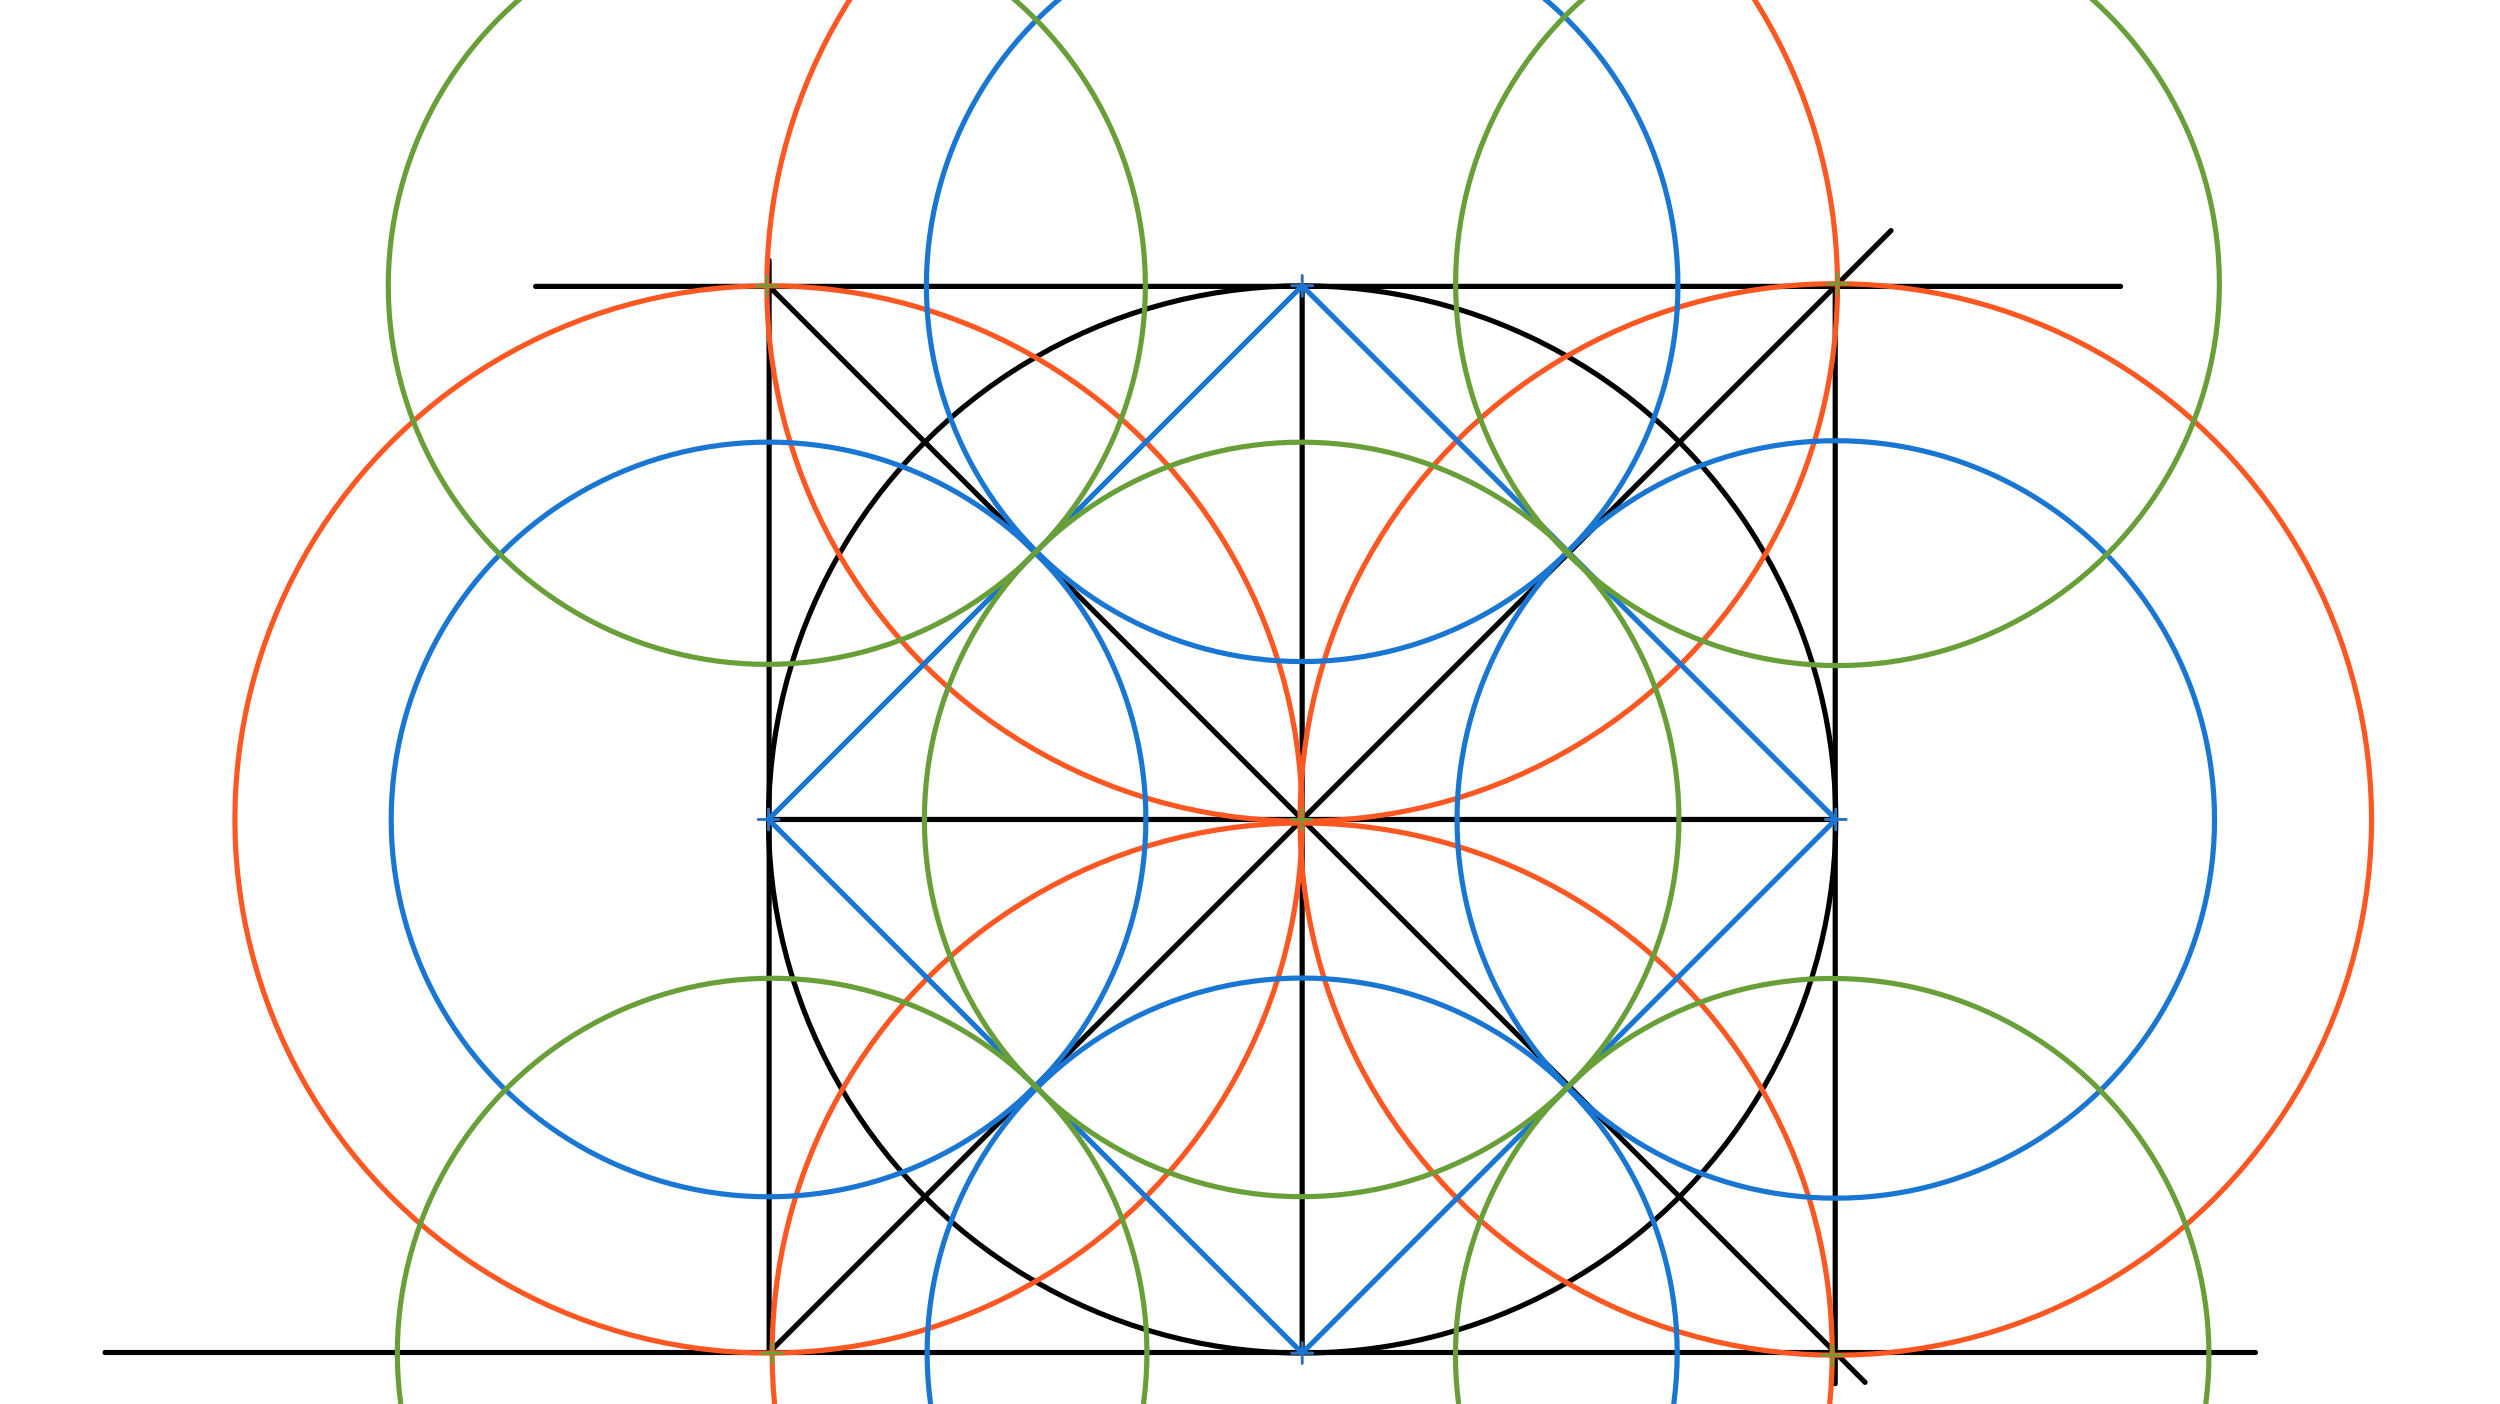 <svg xmlns="http://www.w3.org/2000/svg" class="svg--816" height="100%" preserveAspectRatio="xMidYMid meet" viewBox="0 0 963.78 541.417" width="100%"><defs><marker id="marker-arrow" markerHeight="16" markerUnits="userSpaceOnUse" markerWidth="24" orient="auto-start-reverse" refX="24" refY="4" viewBox="0 0 24 8"><path d="M 0 0 L 24 4 L 0 8 z" stroke="inherit"></path></marker></defs><g class="aux-layer--949"></g><g class="main-layer--75a"><g class="element--733"><line stroke="#000000" stroke-dasharray="none" stroke-linecap="round" stroke-width="2" x1="40.5" x2="869.5" y1="521.406" y2="521.406"></line></g><g class="element--733"><line stroke="#000000" stroke-dasharray="none" stroke-linecap="round" stroke-width="2" x1="296.5" x2="296.5" y1="521.406" y2="100.406"></line></g><g class="element--733"><line stroke="#000000" stroke-dasharray="none" stroke-linecap="round" stroke-width="2" x1="206.5" x2="817.5" y1="110.406" y2="110.406"></line></g><g class="element--733"><line stroke="#000000" stroke-dasharray="none" stroke-linecap="round" stroke-width="2" x1="296.5" x2="729" y1="521.406" y2="88.906"></line></g><g class="element--733"><line stroke="#000000" stroke-dasharray="none" stroke-linecap="round" stroke-width="2" x1="707.5" x2="707.5" y1="110.406" y2="533.406"></line></g><g class="element--733"><line stroke="#000000" stroke-dasharray="none" stroke-linecap="round" stroke-width="2" x1="296.5" x2="719" y1="110.406" y2="532.906"></line></g><g class="element--733"><g class="center--a87"><line x1="498" y1="315.906" x2="506" y2="315.906" stroke="#000000" stroke-width="1" stroke-linecap="round"></line><line x1="502" y1="311.906" x2="502" y2="319.906" stroke="#000000" stroke-width="1" stroke-linecap="round"></line><circle class="hit--87b" cx="502" cy="315.906" r="4" stroke="none" fill="transparent"></circle></g><circle cx="502" cy="315.906" fill="none" r="205.719" stroke="#000000" stroke-dasharray="none" stroke-width="2"></circle></g><g class="element--733"><line stroke="#000000" stroke-dasharray="none" stroke-linecap="round" stroke-width="2" x1="502" x2="296.5" y1="315.906" y2="315.906"></line></g><g class="element--733"><line stroke="#000000" stroke-dasharray="none" stroke-linecap="round" stroke-width="2" x1="502" x2="707.5" y1="315.906" y2="315.906"></line></g><g class="element--733"><line stroke="#000000" stroke-dasharray="none" stroke-linecap="round" stroke-width="2" x1="502" x2="502" y1="315.906" y2="110.406"></line></g><g class="element--733"><line stroke="#000000" stroke-dasharray="none" stroke-linecap="round" stroke-width="2" x1="502" x2="502" y1="315.906" y2="521.406"></line></g><g class="element--733"><g class="center--a87"><line x1="292.281" y1="315.906" x2="300.281" y2="315.906" stroke="#FF5722" stroke-width="1" stroke-linecap="round"></line><line x1="296.281" y1="311.906" x2="296.281" y2="319.906" stroke="#FF5722" stroke-width="1" stroke-linecap="round"></line><circle class="hit--87b" cx="296.281" cy="315.906" r="4" stroke="none" fill="transparent"></circle></g><circle cx="296.281" cy="315.906" fill="none" r="205.719" stroke="#FF5722" stroke-dasharray="none" stroke-width="2"></circle></g><g class="element--733"><g class="center--a87"><line x1="498" y1="110.187" x2="506" y2="110.187" stroke="#FF5722" stroke-width="1" stroke-linecap="round"></line><line x1="502" y1="106.187" x2="502" y2="114.187" stroke="#FF5722" stroke-width="1" stroke-linecap="round"></line><circle class="hit--87b" cx="502" cy="110.187" r="4" stroke="none" fill="transparent"></circle></g><circle cx="502" cy="110.187" fill="none" r="206.38" stroke="#FF5722" stroke-dasharray="none" stroke-width="2"></circle></g><g class="element--733"><g class="center--a87"><line x1="703.719" y1="315.906" x2="711.719" y2="315.906" stroke="#FF5722" stroke-width="1" stroke-linecap="round"></line><line x1="707.719" y1="311.906" x2="707.719" y2="319.906" stroke="#FF5722" stroke-width="1" stroke-linecap="round"></line><circle class="hit--87b" cx="707.719" cy="315.906" r="4" stroke="none" fill="transparent"></circle></g><circle cx="707.719" cy="315.906" fill="none" r="206.54" stroke="#FF5722" stroke-dasharray="none" stroke-width="2"></circle></g><g class="element--733"><g class="center--a87"><line x1="498" y1="521.626" x2="506" y2="521.626" stroke="#FF5722" stroke-width="1" stroke-linecap="round"></line><line x1="502" y1="517.626" x2="502" y2="525.626" stroke="#FF5722" stroke-width="1" stroke-linecap="round"></line><circle class="hit--87b" cx="502" cy="521.626" r="4" stroke="none" fill="transparent"></circle></g><circle cx="502" cy="521.626" fill="none" r="204.338" stroke="#FF5722" stroke-dasharray="none" stroke-width="2"></circle></g><g class="element--733"><line stroke="#1976D2" stroke-dasharray="none" stroke-linecap="round" stroke-width="2" x1="502" x2="296.281" y1="110.187" y2="315.906"></line></g><g class="element--733"><line stroke="#1976D2" stroke-dasharray="none" stroke-linecap="round" stroke-width="2" x1="296.281" x2="502" y1="315.906" y2="521.626"></line></g><g class="element--733"><line stroke="#1976D2" stroke-dasharray="none" stroke-linecap="round" stroke-width="2" x1="502" x2="707.719" y1="521.626" y2="315.906"></line></g><g class="element--733"><line stroke="#1976D2" stroke-dasharray="none" stroke-linecap="round" stroke-width="2" x1="707.719" x2="502" y1="315.906" y2="110.187"></line></g><g class="element--733"><g class="center--a87"><line x1="292.281" y1="315.906" x2="300.281" y2="315.906" stroke="#1976D2" stroke-width="1" stroke-linecap="round"></line><line x1="296.281" y1="311.906" x2="296.281" y2="319.906" stroke="#1976D2" stroke-width="1" stroke-linecap="round"></line><circle class="hit--87b" cx="296.281" cy="315.906" r="4" stroke="none" fill="transparent"></circle></g><circle cx="296.281" cy="315.906" fill="none" r="145.466" stroke="#1976D2" stroke-dasharray="none" stroke-width="2"></circle></g><g class="element--733"><g class="center--a87"><line x1="498" y1="110.187" x2="506" y2="110.187" stroke="#1976D2" stroke-width="1" stroke-linecap="round"></line><line x1="502" y1="106.187" x2="502" y2="114.187" stroke="#1976D2" stroke-width="1" stroke-linecap="round"></line><circle class="hit--87b" cx="502" cy="110.187" r="4" stroke="none" fill="transparent"></circle></g><circle cx="502" cy="110.187" fill="none" r="144.862" stroke="#1976D2" stroke-dasharray="none" stroke-width="2"></circle></g><g class="element--733"><g class="center--a87"><line x1="703.719" y1="315.906" x2="711.719" y2="315.906" stroke="#1976D2" stroke-width="1" stroke-linecap="round"></line><line x1="707.719" y1="311.906" x2="707.719" y2="319.906" stroke="#1976D2" stroke-width="1" stroke-linecap="round"></line><circle class="hit--87b" cx="707.719" cy="315.906" r="4" stroke="none" fill="transparent"></circle></g><circle cx="707.719" cy="315.906" fill="none" r="146.01" stroke="#1976D2" stroke-dasharray="none" stroke-width="2"></circle></g><g class="element--733"><g class="center--a87"><line x1="498" y1="521.626" x2="506" y2="521.626" stroke="#1976D2" stroke-width="1" stroke-linecap="round"></line><line x1="502" y1="517.626" x2="502" y2="525.626" stroke="#1976D2" stroke-width="1" stroke-linecap="round"></line><circle class="hit--87b" cx="502" cy="521.626" r="4" stroke="none" fill="transparent"></circle></g><circle cx="502" cy="521.626" fill="none" r="144.578" stroke="#1976D2" stroke-dasharray="none" stroke-width="2"></circle></g><g class="element--733"><g class="center--a87"><line x1="291.62" y1="110.188" x2="299.62" y2="110.188" stroke="#689F38" stroke-width="1" stroke-linecap="round"></line><line x1="295.62" y1="106.188" x2="295.62" y2="114.188" stroke="#689F38" stroke-width="1" stroke-linecap="round"></line><circle class="hit--87b" cx="295.62" cy="110.188" r="4" stroke="none" fill="transparent"></circle></g><circle cx="295.62" cy="110.188" fill="none" r="145.936" stroke="#689F38" stroke-dasharray="none" stroke-width="2"></circle></g><g class="element--733"><g class="center--a87"><line x1="704.378" y1="109.368" x2="712.378" y2="109.368" stroke="#689F38" stroke-width="1" stroke-linecap="round"></line><line x1="708.378" y1="105.368" x2="708.378" y2="113.368" stroke="#689F38" stroke-width="1" stroke-linecap="round"></line><circle class="hit--87b" cx="708.378" cy="109.368" r="4" stroke="none" fill="transparent"></circle></g><circle cx="708.378" cy="109.368" fill="none" r="147.224" stroke="#689F38" stroke-dasharray="none" stroke-width="2"></circle></g><g class="element--733"><g class="center--a87"><line x1="702.337" y1="522.441" x2="710.337" y2="522.441" stroke="#689F38" stroke-width="1" stroke-linecap="round"></line><line x1="706.337" y1="518.441" x2="706.337" y2="526.441" stroke="#689F38" stroke-width="1" stroke-linecap="round"></line><circle class="hit--87b" cx="706.337" cy="522.441" r="4" stroke="none" fill="transparent"></circle></g><circle cx="706.337" cy="522.441" fill="none" r="145.234" stroke="#689F38" stroke-dasharray="none" stroke-width="2"></circle></g><g class="element--733"><g class="center--a87"><line x1="293.662" y1="521.621" x2="301.662" y2="521.621" stroke="#689F38" stroke-width="1" stroke-linecap="round"></line><line x1="297.662" y1="517.621" x2="297.662" y2="525.621" stroke="#689F38" stroke-width="1" stroke-linecap="round"></line><circle class="hit--87b" cx="297.662" cy="521.621" r="4" stroke="none" fill="transparent"></circle></g><circle cx="297.662" cy="521.621" fill="none" r="144.486" stroke="#689F38" stroke-dasharray="none" stroke-width="2"></circle></g><g class="element--733"><g class="center--a87"><line x1="497.807" y1="315.906" x2="505.807" y2="315.906" stroke="#689F38" stroke-width="1" stroke-linecap="round"></line><line x1="501.807" y1="311.906" x2="501.807" y2="319.906" stroke="#689F38" stroke-width="1" stroke-linecap="round"></line><circle class="hit--87b" cx="501.807" cy="315.906" r="4" stroke="none" fill="transparent"></circle></g><circle cx="501.807" cy="315.906" fill="none" r="145.436" stroke="#689F38" stroke-dasharray="none" stroke-width="2"></circle></g></g><g class="snaps-layer--ac6"></g><g class="temp-layer--52d"></g></svg>